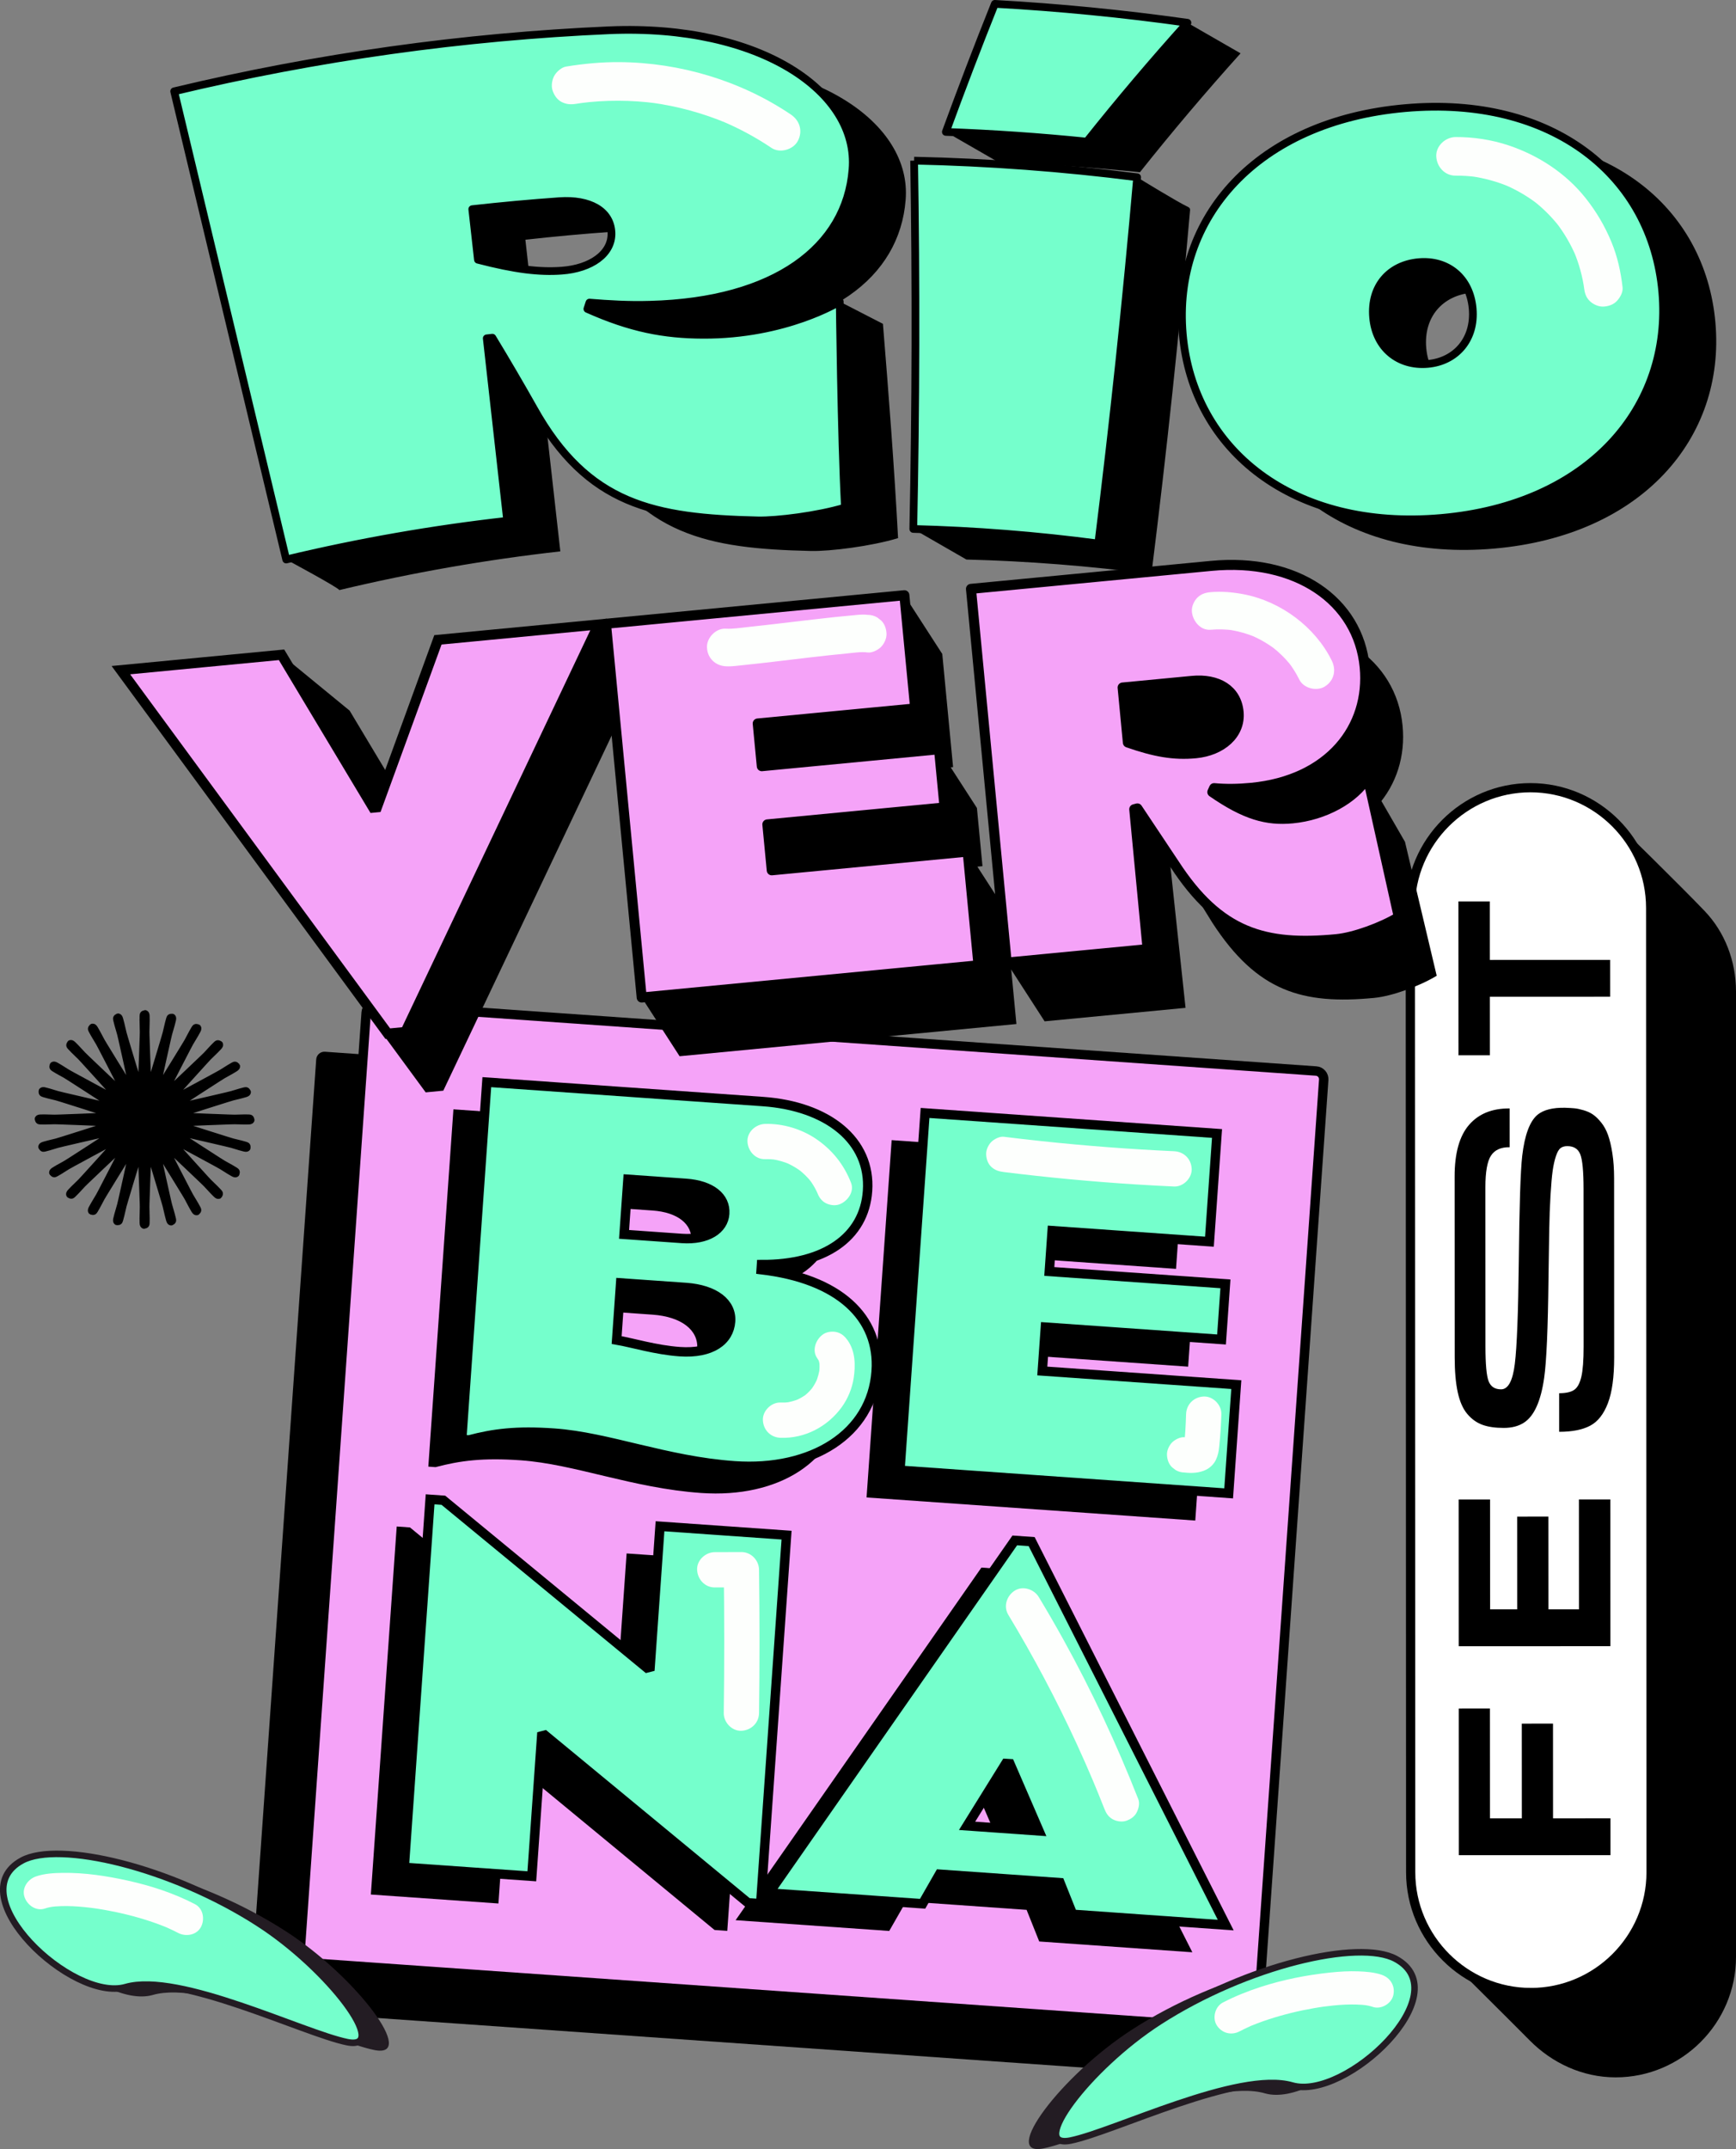<?xml version="1.0" encoding="UTF-8" standalone="no"?>
<svg
   width="737.27"
   height="912.479"
   viewBox="0 0 737.27 912.479"
   version="1.2"
   id="svg101"
   xmlns="http://www.w3.org/2000/svg"
   xmlns:svg="http://www.w3.org/2000/svg">
  <rect x="0" y="0" width="737.27" height="912.479" fill="#808080" stroke="none"/>
  <defs
     id="defs105" />
  <g
     id="surface1695"
     transform="translate(-43.48,-89.286)">
    <path
       style="fill:#000000;fill-opacity:1;fill-rule:nonzero;stroke:none"
       d="m 691.469,233.34 c -1.164,-13.27 -10.848,-20.812 -22.879,-19.754 -12.344,1.082 -20.559,10.199 -19.391,23.469 1.137,12.961 10.844,20.816 23.188,19.73 12.035,-1.059 20.223,-10.484 19.082,-23.445 m -123.117,10.824 c -4.34,-49.371 31.539,-90.461 94.488,-95.996 62.641,-5.504 104.828,28.723 109.168,78.094 4.312,49.062 -31.23,90.434 -93.871,95.941 -62.949,5.531 -105.473,-28.98 -109.785,-78.039 M 488.543,103.906 c 23.398,1.297 35.824,-7.977 59.238,-4.957 l 22.559,12.984 c -14.863,16.516 -29.113,33.352 -42.738,50.48 C 507.629,160.375 487.664,159 467.734,158.281 l -22.555,-12.984 c 6.07,-16.461 36.828,-25.043 43.363,-41.391 m -34.281,66.566 c 28,0.605 33.793,0.219 61.891,3.469 1.695,0.199 10.273,-9.402 10.273,-9.402 0,0 17.457,10.73 21.738,12.684 0.48,0.219 0.781,0.699 0.738,1.223 -4.523,51.684 -10,103.227 -16.426,154.609 -26.234,-3.469 -52.461,-5.523 -78.57,-6.195 L 431.352,313.875 c 0,0 22.539,-1.598 22.555,-2.391 0.953,-49.68 1.168,-91.242 0.355,-141.012 m -128.543,30.539 c -0.41,-9.324 -9.383,-14.215 -22.121,-13.32 -12.348,0.875 -24.68,2.004 -36.988,3.383 0.801,7.16 1.605,14.316 2.406,21.477 15.836,4.121 26.113,5.336 35.613,4.637 12.262,-0.887 21.48,-7.121 21.09,-16.176 m -33.059,74.578 c -5.664,-10.035 -11.504,-20.016 -17.52,-29.93 -0.797,0.086 -1.59,0.172 -2.383,0.262 2.895,25.828 5.793,51.652 8.688,77.477 -31.512,3.535 -62.859,9.016 -93.859,16.434 -0.238,-0.984 -22.559,-12.984 -22.559,-12.984 0,0 15.402,-15.227 15.094,-16.52 -15.316,-63.988 -24.801,-105.301 -40.113,-169.289 60.84,-14.559 122.73,-23.199 184.812,-25.922 64.184,-2.68 106.07,26.211 103.27,59.16 -2.598,32.875 -32.719,56.016 -86.055,57.379 -8.973,0.27 -17.293,-0.23 -25.668,-0.902 -0.293,0.895 -0.582,1.789 -0.875,2.684 18.469,8.27 32.691,11.07 49.039,10.984 21.023,-0.137 24.762,-16.348 35.582,-27.078 l 18.348,9.441 c 2.418,29.621 4.867,61.367 6.426,90.992 -11.531,3.48 -28.906,5.617 -36.918,5.457 -44.184,-1.023 -72.359,-6.523 -95.309,-47.645"
       id="path2" />
    <path
       style="fill:#75ffcc;fill-opacity:1;fill-rule:nonzero;stroke:none"
       d="m 668.914,220.355 c -1.168,-13.27 -10.848,-20.812 -22.879,-19.754 -12.348,1.082 -20.559,10.199 -19.395,23.469 1.141,12.961 10.848,20.812 23.191,19.73 12.031,-1.059 20.219,-10.484 19.082,-23.445 m -123.117,10.824 c -4.34,-49.375 31.539,-90.465 94.488,-95.996 62.637,-5.508 104.828,28.723 109.168,78.094 4.312,49.062 -31.234,90.434 -93.875,95.938 C 592.633,314.75 550.109,280.238 545.797,231.18 M 465.988,90.922 c 27.242,1.512 54.531,4.184 81.797,8.027 -14.867,16.512 -29.117,33.352 -42.742,50.477 -19.969,-2.039 -39.938,-3.41 -59.863,-4.129 6.652,-18.195 13.586,-36.32 20.809,-54.375 m -34.285,66.566 c 31.5,0.68 63.121,3.016 94.723,7.051 -4.539,51.992 -10.043,103.844 -16.504,155.531 -26.234,-3.469 -52.461,-5.523 -78.57,-6.195 1.086,-52.074 1.203,-104.211 0.352,-156.387 m -128.539,30.539 c -0.414,-9.324 -9.383,-14.215 -22.121,-13.32 -12.348,0.875 -24.68,2.004 -36.992,3.383 0.805,7.16 1.609,14.316 2.41,21.477 15.832,4.121 26.113,5.336 35.609,4.637 12.262,-0.887 21.48,-7.121 21.094,-16.176 m -33.062,74.578 c -5.664,-10.035 -11.5,-20.016 -17.52,-29.934 -0.793,0.09 -1.586,0.176 -2.379,0.266 2.895,25.824 5.789,51.652 8.688,77.477 -31.512,3.535 -62.859,9.012 -93.863,16.434 -15.859,-66.266 -31.719,-132.527 -47.578,-198.793 60.84,-14.559 122.73,-23.203 184.816,-25.922 64.184,-2.68 106.07,26.211 103.266,59.16 -2.598,32.875 -32.719,56.016 -86.055,57.379 -8.973,0.27 -17.293,-0.23 -25.664,-0.902 -0.293,0.895 -0.586,1.789 -0.875,2.684 18.469,8.266 32.688,10.906 49.039,10.98 35.293,0.164 58.137,-14.09 58.137,-14.09 0,0 0.613,56.977 2.215,87.449 -11.531,3.48 -28.902,5.617 -36.918,5.457 -44.184,-1.027 -72.355,-6.527 -95.309,-47.645"
       id="path4" />
    <path
       style="fill:none;stroke:#000000;stroke-width:3.277;stroke-linecap:butt;stroke-linejoin:round;stroke-miterlimit:10;stroke-opacity:1"
       d="M 6.625e-4,3.125e-5 C -1.167,13.27 -10.847,20.813 -22.878,19.754 -35.226,18.672 -43.437,9.555 -42.273,-3.715 c 1.141,-12.961 10.848,-20.812 23.191,-19.73 12.031,1.059 20.219,10.484 19.082,23.445 M -123.117,-10.824 c -4.34,49.375 31.539,90.465 94.488,95.996 62.637,5.508 104.828,-28.723 109.168,-78.094 4.312,-49.062 -31.234,-90.434 -93.875,-95.938 -62.945,-5.535 -105.469,28.977 -109.781,78.035 m -79.809,140.258 c 27.242,-1.512 54.531,-4.184 81.797,-8.027 -14.867,-16.512 -29.117,-33.352 -42.742,-50.477 -19.969,2.039 -39.938,3.41 -59.863,4.129 6.652,18.195 13.586,36.32 20.809,54.375 z m -34.285,-66.566 c 31.5,-0.68 63.121,-3.016 94.723,-7.051 -4.539,-51.992 -10.043,-103.844 -16.504,-155.531 -26.234,3.469 -52.461,5.523 -78.57,6.195 1.086,52.074 1.203,104.211 0.352,156.387 M -365.749,32.328 c -0.414,9.324 -9.383,14.215 -22.121,13.32 -12.348,-0.875 -24.68,-2.004 -36.992,-3.383 0.805,-7.16 1.609,-14.316 2.41,-21.477 15.832,-4.121 26.113,-5.336 35.609,-4.637 12.262,0.887 21.48,7.121 21.094,16.176 m -33.062,-74.578 c -5.664,10.035 -11.5,20.016 -17.52,29.934 -0.793,-0.09 -1.586,-0.176 -2.379,-0.266 2.895,-25.824 5.789,-51.652 8.688,-77.477 -31.512,-3.535 -62.859,-9.012 -93.863,-16.434 -15.859,66.266 -31.719,132.527 -47.578,198.793 60.84,14.559 122.73,23.203 184.816,25.922 64.184,2.68 106.07,-26.211 103.266,-59.16 -2.598,-32.875 -32.719,-56.016 -86.055,-57.379 -8.973,-0.27 -17.293,0.23 -25.664,0.902 -0.293,-0.895 -0.586,-1.789 -0.875,-2.684 18.469,-8.266 32.688,-10.906 49.039,-10.98 35.293,-0.164 58.137,14.09 58.137,14.09 0,0 0.613,-56.977 2.215,-87.449 -11.531,-3.48 -28.902,-5.617 -36.918,-5.457 -44.184,1.027 -72.355,6.527 -95.309,47.645"
       transform="matrix(1,0,0,-1,668.913,220.356)"
       id="path6" />
    <path
       style="fill:#fdfffd;fill-opacity:1;fill-rule:nonzero;stroke:none"
       d="m 288.211,133.359 c 1.242,-0.203 2.484,-0.387 3.73,-0.555 -0.723,0.098 -1.449,0.195 -2.176,0.293 10.824,-1.422 21.789,-1.371 32.609,0.07 -0.727,-0.098 -1.453,-0.195 -2.18,-0.293 10.957,1.496 21.68,4.406 31.879,8.676 l -1.957,-0.824 c 7.348,3.102 14.379,6.891 20.988,11.348 3.562,2.406 9.234,0.801 11.211,-2.938 2.188,-4.141 0.863,-8.645 -2.938,-11.211 -21.336,-14.395 -47.188,-22.102 -72.887,-22.266 -7.594,-0.047 -15.152,0.672 -22.637,1.898 -1.902,0.312 -3.965,2.172 -4.898,3.766 -1.027,1.758 -1.461,4.344 -0.824,6.312 0.641,1.984 1.867,3.895 3.766,4.898 2.062,1.09 4.02,1.199 6.312,0.824"
       id="path8" />
    <path
       style="fill:#fdfffd;fill-opacity:1;fill-rule:nonzero;stroke:none"
       d="m 661.645,163.863 c 2.898,-0.016 5.789,0.164 8.664,0.535 -0.727,-0.098 -1.453,-0.195 -2.18,-0.293 5.617,0.77 11.09,2.27 16.316,4.457 l -1.957,-0.828 c 4.961,2.117 9.625,4.82 13.906,8.098 -0.555,-0.426 -1.105,-0.855 -1.66,-1.281 4.152,3.223 7.855,6.941 11.078,11.09 -0.426,-0.551 -0.855,-1.105 -1.281,-1.656 3.328,4.34 6.086,9.07 8.23,14.102 -0.273,-0.652 -0.551,-1.305 -0.824,-1.957 2.164,5.168 3.656,10.578 4.402,16.129 -0.098,-0.727 -0.195,-1.453 -0.293,-2.176 0.051,0.395 0.102,0.793 0.145,1.188 0.258,2.242 0.746,4.137 2.402,5.793 1.418,1.422 3.75,2.492 5.793,2.402 2.117,-0.098 4.316,-0.793 5.793,-2.402 1.371,-1.496 2.641,-3.68 2.398,-5.793 -0.762,-6.668 -2.18,-13.102 -4.762,-19.312 -2.812,-6.762 -6.359,-12.793 -10.91,-18.531 -8.352,-10.535 -20.047,-18.18 -32.746,-22.418 -7.199,-2.402 -14.93,-3.578 -22.516,-3.531 -4.285,0.031 -8.395,3.75 -8.191,8.195 0.195,4.414 3.598,8.223 8.191,8.191"
       id="path10" />
    <path
       style="fill:#000000;fill-opacity:1;fill-rule:nonzero;stroke:none"
       d="M 552.621,970.621 152.906,942.531 c -1.926,-0.137 -3.379,-1.805 -3.242,-3.73 l 28.109,-399.715 c 0.137,-1.926 1.809,-3.375 3.73,-3.238 l 399.699,28.086 c 1.922,0.133 3.375,1.805 3.238,3.73 l -28.09,399.719 c -0.137,1.922 -1.805,3.375 -3.73,3.238"
       id="path12" />
    <path
       style="fill:#f5a3f8;fill-opacity:1;fill-rule:nonzero;stroke:none"
       d="M 573.836,950.719 174.121,922.625 c -1.926,-0.133 -3.375,-1.805 -3.242,-3.727 l 28.109,-399.715 c 0.137,-1.926 1.809,-3.375 3.73,-3.242 l 399.699,28.09 c 1.926,0.133 3.375,1.805 3.238,3.73 l -28.09,399.715 c -0.137,1.926 -1.805,3.375 -3.73,3.242"
       id="path14" />
    <path
       style="fill:none;stroke:#000000;stroke-width:3.995;stroke-linecap:butt;stroke-linejoin:miter;stroke-miterlimit:10;stroke-opacity:1"
       d="M -0.001,-9.5e-4 -399.716,28.093 c -1.926,0.133 -3.375,1.805 -3.242,3.727 l 28.109,399.715 c 0.137,1.926 1.809,3.375 3.73,3.242 L 28.581,406.687 c 1.926,-0.133 3.375,-1.805 3.238,-3.73 L 3.729,3.241 C 3.592,1.315 1.925,-0.134 -0.001,-9.5e-4 Z m 0,0"
       transform="matrix(1,0,0,-1,573.837,950.718)"
       id="path16" />
    <path
       style="fill:#000000;fill-opacity:1;fill-rule:nonzero;stroke:none"
       d="m 317.973,674.734 c -10.188,-0.715 -20.203,-3.812 -26.789,-4.93 l 1.707,-24.273 27.711,1.945 c 12.312,0.867 19.527,6.602 18.977,14.402 -0.578,8.238 -8.105,13.805 -21.605,12.855 m -21.988,-73.199 24.629,1.73 c 10.656,0.75 16.973,5.77 16.465,12.918 -0.469,6.719 -7.449,11.238 -18.105,10.488 l -24.633,-1.73 z m 105.422,81.461 c 1.598,-22.758 -15.809,-39.227 -48.855,-43.074 l 0.148,-2.168 c 26.648,0.133 43.652,-11.523 45.039,-31.246 1.508,-21.457 -16.984,-36.039 -44.457,-37.969 l -117.234,-8.242 -10.66,151.707 3.078,0.215 c 10.426,-2.75 20.039,-4.035 36.141,-2.902 22.977,1.613 47.484,11.832 76.617,13.879 32.922,2.312 58.312,-13.543 60.184,-40.199"
       id="path18" />
    <path
       style="fill:#000000;fill-opacity:1;fill-rule:nonzero;stroke:none"
       d="m 411.504,725.086 139.605,9.812 3.242,-46.168 -82.387,-5.789 1.309,-18.637 74.805,5.258 1.66,-23.625 -74.805,-5.254 1.219,-17.34 66.785,4.695 3.23,-45.945 -124.004,-8.715 z m 0,0"
       id="path20" />
    <path
       style="fill:#000000;fill-opacity:1;fill-rule:nonzero;stroke:none"
       d="m 346.934,908.734 5.418,0.383 10.996,-156.477 -53.746,-3.777 -4.203,59.816 -1.332,0.344 -86.469,-71.199 -5.637,-0.395 -10.98,156.254 54.18,3.809 4.191,-59.598 1.328,-0.344 z m 0,0"
       id="path22" />
    <path
       style="fill:#000000;fill-opacity:1;fill-rule:nonzero;stroke:none"
       d="m 440.008,876.066 16.453,-26.496 1.738,0.113 12.352,28.535 z m 27.426,-120.691 -7.156,-0.504 -104.387,149.711 65.238,4.57 7.191,-12.559 51.156,3.605 5.359,13.426 65.027,4.582 z m 0,0"
       id="path24" />
    <path
       style="fill:#75ffcc;fill-opacity:1;fill-rule:nonzero;stroke:none"
       d="m 332.152,663.191 c -10.188,-0.715 -20.203,-3.812 -26.789,-4.934 l 1.707,-24.27 27.711,1.945 c 12.312,0.863 19.527,6.602 18.977,14.402 -0.578,8.234 -8.109,13.805 -21.605,12.855 m -21.988,-73.199 24.629,1.73 c 10.656,0.75 16.969,5.77 16.465,12.918 -0.469,6.719 -7.453,11.238 -18.109,10.488 l -24.633,-1.73 z m 105.422,81.461 c 1.598,-22.758 -15.809,-39.227 -48.855,-43.074 l 0.148,-2.168 c 26.648,0.133 43.652,-11.523 45.035,-31.246 1.508,-21.457 -16.98,-36.039 -44.453,-37.969 l -117.234,-8.242 -10.66,151.707 3.078,0.215 c 10.426,-2.75 20.039,-4.035 36.141,-2.902 22.973,1.613 47.484,11.832 76.617,13.879 32.918,2.312 58.309,-13.543 60.184,-40.199"
       id="path26" />
    <path
       style="fill:none;stroke:#000000;stroke-width:3.995;stroke-linecap:butt;stroke-linejoin:miter;stroke-miterlimit:10;stroke-opacity:1"
       d="M 0.002,-6.25e-6 C -10.186,0.715 -20.201,3.812 -26.787,4.934 L -25.08,29.203 2.631,27.258 C 14.943,26.395 22.158,20.656 21.607,12.855 21.029,4.621 13.498,-0.949 0.002,-6.25e-6 Z M -21.987,73.199 2.642,71.469 c 10.656,-0.75 16.969,-5.77 16.465,-12.918 -0.469,-6.719 -7.453,-11.238 -18.109,-10.488 l -24.633,1.73 z M 83.435,-8.262 C 85.033,14.496 67.627,30.965 34.58,34.812 l 0.148,2.168 C 61.377,36.848 78.381,48.504 79.763,68.227 81.271,89.684 62.783,104.266 35.31,106.195 l -117.234,8.242 -10.66,-151.707 3.078,-0.215 c 10.426,2.75 20.039,4.035 36.141,2.902 22.973,-1.613 47.484,-11.832 76.617,-13.879 32.918,-2.312 58.309,13.543 60.184,40.199 z m 0,0"
       transform="matrix(1,0,0,-1,332.151,663.191)"
       id="path28" />
    <path
       style="fill:#75ffcc;fill-opacity:1;fill-rule:nonzero;stroke:#000000;stroke-width:3.995;stroke-linecap:butt;stroke-linejoin:miter;stroke-miterlimit:10;stroke-opacity:1"
       d="M 5.9375e-4,0.002 139.602,-9.811 l 3.246,46.164 -82.391,5.789 1.312,18.637 74.801,-5.258 1.66,23.625 -74.801,5.258 1.219,17.336 66.785,-4.695 3.227,45.945 -124,8.715 z m 0,0"
       transform="matrix(1,0,0,-1,425.683,713.541)"
       id="path30" />
    <path
       style="fill:#75ffcc;fill-opacity:1;fill-rule:nonzero;stroke:#000000;stroke-width:3.995;stroke-linecap:butt;stroke-linejoin:miter;stroke-miterlimit:10;stroke-opacity:1"
       d="M 6.8125e-4,-0.001 5.419,-0.384 16.415,156.093 l -53.746,3.777 -4.203,-59.816 -1.332,-0.34 -86.469,71.195 -5.637,0.398 -10.98,-156.258 54.18,-3.809 4.188,59.598 1.332,0.344 z m 0,0"
       transform="matrix(1,0,0,-1,361.113,897.19)"
       id="path32" />
    <path
       style="fill:#75ffcc;fill-opacity:1;fill-rule:nonzero;stroke:#000000;stroke-width:3.995;stroke-linecap:butt;stroke-linejoin:miter;stroke-miterlimit:10;stroke-opacity:1"
       d="M 6e-4,-0.002 16.454,26.494 18.192,26.385 30.544,-2.154 Z m 27.426,120.691 -7.156,0.504 -104.391,-149.711 65.238,-4.57 7.191,12.559 51.156,-3.602 5.363,-13.426 65.023,-4.586 z m 0,0"
       transform="matrix(1,0,0,-1,454.187,864.521)"
       id="path34" />
    <path
       style="fill:#fdfffd;fill-opacity:1;fill-rule:nonzero;stroke:none"
       d="m 368.414,581.465 c 1.578,-0.039 3.148,0.043 4.715,0.25 -0.664,-0.094 -1.324,-0.18 -1.988,-0.27 2.648,0.379 5.211,1.098 7.68,2.125 -0.598,-0.25 -1.191,-0.5 -1.789,-0.754 1.785,0.77 3.504,1.68 5.129,2.75 0.406,0.266 0.805,0.543 1.199,0.828 1.559,1.133 -1.043,-0.887 -0.074,-0.059 0.695,0.594 1.387,1.18 2.039,1.816 0.652,0.633 1.277,1.293 1.875,1.984 0.316,0.363 0.605,0.754 0.922,1.121 -1.613,-1.875 -0.438,-0.547 -0.094,-0.055 1.102,1.598 2.031,3.301 2.805,5.082 -0.254,-0.598 -0.504,-1.191 -0.758,-1.789 0.141,0.336 0.277,0.672 0.406,1.016 0.723,1.871 1.652,3.426 3.445,4.473 1.605,0.941 3.969,1.34 5.77,0.758 3.547,-1.148 6.738,-5.301 5.23,-9.215 -2.984,-7.738 -8.02,-14.047 -14.902,-18.695 -6.258,-4.227 -14.055,-6.543 -21.609,-6.348 -3.914,0.102 -7.676,3.375 -7.492,7.492 0.18,3.969 3.297,7.598 7.492,7.488"
       id="path36" />
    <path
       style="fill:#fdfffd;fill-opacity:1;fill-rule:nonzero;stroke:none"
       d="m 390.539,665.949 c 0.461,0.648 0.832,1.32 1.145,2.055 -0.254,-0.598 -0.504,-1.195 -0.758,-1.789 0.379,0.996 0.621,2.008 0.762,3.066 -0.086,-0.664 -0.176,-1.328 -0.266,-1.992 0.176,1.59 0.137,3.172 -0.051,4.758 0.09,-0.664 0.18,-1.328 0.27,-1.992 -0.285,2.105 -0.832,4.133 -1.637,6.094 0.25,-0.598 0.504,-1.191 0.754,-1.789 -0.574,1.336 -1.242,2.621 -2.043,3.836 -0.18,0.273 -0.379,0.539 -0.562,0.812 -0.5,0.75 1.141,-1.379 0.328,-0.418 -0.465,0.555 -0.941,1.102 -1.453,1.617 -0.469,0.473 -0.957,0.926 -1.469,1.352 -1.012,0.852 0.262,0.019 0.406,-0.293 -0.09,0.191 -0.82,0.582 -0.992,0.695 -1.242,0.82 -2.559,1.5 -3.926,2.082 0.598,-0.25 1.195,-0.504 1.789,-0.754 -1.883,0.762 -3.824,1.289 -5.836,1.582 0.664,-0.09 1.328,-0.18 1.992,-0.27 -1.344,0.172 -2.684,0.234 -4.035,0.188 -3.918,-0.141 -7.664,3.543 -7.488,7.488 0.188,4.176 3.289,7.344 7.488,7.488 10.348,0.363 20.004,-4.746 26.016,-13.035 2.59,-3.578 4.391,-7.934 5.059,-12.301 0.82,-5.391 0.738,-11.406 -2.559,-16.043 -1.156,-1.625 -2.492,-2.895 -4.477,-3.441 -1.793,-0.492 -4.18,-0.27 -5.77,0.754 -3.164,2.039 -5.117,6.836 -2.688,10.25"
       id="path38" />
    <path
       style="fill:#fdfffd;fill-opacity:1;fill-rule:nonzero;stroke:none"
       d="m 347.027,763.297 c 3.77,-0.016 7.543,-0.027 11.316,-0.039 -2.496,-2.496 -4.992,-4.992 -7.488,-7.488 0.277,20.297 0.273,40.602 0,60.898 -0.055,3.922 3.48,7.672 7.488,7.492 4.105,-0.184 7.434,-3.293 7.492,-7.492 0.273,-20.297 0.277,-40.602 0,-60.898 -0.055,-4.039 -3.387,-7.504 -7.492,-7.492 -3.773,0.012 -7.547,0.027 -11.316,0.039 -3.918,0.012 -7.672,3.434 -7.492,7.488 0.18,4.047 3.293,7.508 7.492,7.492"
       id="path40" />
    <path
       style="fill:#fdfffd;fill-opacity:1;fill-rule:nonzero;stroke:none"
       d="m 471.703,774.926 c 10.715,17.742 20.438,36.074 29.102,54.902 2.453,5.328 4.816,10.699 7.102,16.102 -0.25,-0.598 -0.504,-1.195 -0.754,-1.789 1.82,4.32 3.59,8.668 5.309,13.035 0.734,1.879 1.637,3.422 3.441,4.477 1.605,0.941 3.973,1.336 5.77,0.754 1.812,-0.586 3.562,-1.707 4.477,-3.441 0.887,-1.672 1.48,-3.93 0.758,-5.77 -9.164,-23.316 -19.773,-46.055 -31.922,-67.965 -3.336,-6.02 -6.789,-11.977 -10.348,-17.867 -2.023,-3.352 -6.812,-4.898 -10.246,-2.684 -3.371,2.172 -4.855,6.656 -2.688,10.246"
       id="path42" />
    <path
       style="fill:#fdfffd;fill-opacity:1;fill-rule:nonzero;stroke:none"
       d="m 469.785,586.926 c 18.703,2.32 37.477,4.082 56.289,5.27 5.336,0.336 10.68,0.625 16.023,0.871 3.918,0.18 7.664,-3.574 7.488,-7.492 -0.188,-4.211 -3.289,-7.297 -7.488,-7.488 -18.828,-0.867 -37.629,-2.297 -56.371,-4.297 -5.32,-0.566 -10.633,-1.184 -15.941,-1.844 -1.77,-0.219 -4.098,0.996 -5.297,2.195 -1.297,1.297 -2.277,3.43 -2.191,5.297 0.086,1.934 0.719,3.945 2.191,5.293 1.562,1.434 3.207,1.938 5.297,2.195"
       id="path44" />
    <path
       style="fill:#fdfffd;fill-opacity:1;fill-rule:nonzero;stroke:none"
       d="m 547.203,689.723 c -0.148,4.715 -0.391,9.457 -0.949,14.145 0.09,-0.664 0.176,-1.328 0.266,-1.992 -0.074,0.523 -0.176,1.02 -0.359,1.512 0.25,-0.598 0.504,-1.191 0.754,-1.789 -0.105,0.234 -0.219,0.438 -0.363,0.652 0.387,-0.504 0.777,-1.008 1.168,-1.512 -0.098,0.133 -0.215,0.254 -0.34,0.367 0.504,-0.391 1.008,-0.781 1.516,-1.172 -0.223,0.172 -0.422,0.293 -0.672,0.41 0.598,-0.25 1.191,-0.5 1.789,-0.754 -0.34,0.129 -0.676,0.211 -1.035,0.273 0.664,-0.09 1.328,-0.18 1.992,-0.27 -1.457,0.18 -2.945,0.105 -4.395,-0.07 -1.773,-0.215 -4.098,0.992 -5.297,2.191 -1.301,1.301 -2.277,3.434 -2.195,5.297 0.086,1.938 0.723,3.945 2.195,5.297 0.504,0.391 1.012,0.781 1.516,1.172 1.168,0.676 2.43,1.016 3.781,1.02 3.105,0.379 6.375,0.207 9.207,-1.219 1.688,-0.848 3.262,-2.418 4.066,-4.121 0.938,-1.98 1.211,-3.625 1.441,-5.809 0.477,-4.527 0.75,-9.082 0.895,-13.629 0.121,-3.922 -3.535,-7.668 -7.488,-7.492 -4.164,0.188 -7.359,3.293 -7.492,7.492"
       id="path46" />
    <path
       style="fill:#000000;fill-opacity:1;fill-rule:nonzero;stroke:none"
       d="m 731.172,439.926 -9.254,19.953 c -24.461,3.762 -43.367,24.973 -43.367,50.445 v 269.223 l -19.305,142.305 c 0,0 25.484,25.281 33.902,33.785 9.355,9.449 22.234,15.676 36.5,15.676 28.105,0 51.102,-22.996 51.102,-51.098 V 510.324 c 0,-13.125 -4.824,-25.316 -13.266,-34.172 -10.246,-10.742 -36.312,-36.227 -36.312,-36.227"
       id="path48" />
    <path
       style="fill:#ffffff;fill-opacity:1;fill-rule:nonzero;stroke:none"
       d="m 693.656,935.297 c -28.074,0.012 -51.055,-22.949 -51.066,-51.023 l -0.164,-409.469 c -0.012,-28.074 22.949,-51.055 51.023,-51.066 28.074,-0.008 51.055,22.953 51.062,51.027 l 0.168,409.469 c 0.012,28.074 -22.949,51.051 -51.023,51.062"
       id="path50" />
    <path
       style="fill:none;stroke:#000000;stroke-width:3.914;stroke-linecap:butt;stroke-linejoin:miter;stroke-miterlimit:10;stroke-opacity:1"
       d="m -3.5e-4,0.002 c -28.074,-0.012 -51.055,22.949 -51.066,51.023 l -0.164,409.469 c -0.012,28.074 22.949,51.055 51.023,51.066 28.074,0.008 51.055,-22.953 51.062,-51.027 L 51.023,51.064 C 51.035,22.99 28.074,0.014 -3.5e-4,0.002 Z m 0,0"
       transform="matrix(1,0,0,-1,693.657,935.299)"
       id="path52" />
    <path
       style="fill:#000000;fill-opacity:1;fill-rule:nonzero;stroke:none"
       d="m 689.797,861.34 -0.019,-40.219 13.254,-0.004 0.016,40.215 24.387,-0.012 0.008,15.648 -64.422,0.023 -0.023,-62.301 13.25,-0.008 0.019,46.66 z m 0,0"
       id="path54" />
    <path
       style="fill:#000000;fill-opacity:1;fill-rule:nonzero;stroke:none"
       d="m 687.828,772.609 -0.019,-39.391 13.254,-0.004 0.016,39.391 12.977,-0.008 -0.019,-46.656 13.344,-0.008 0.027,62.305 -64.422,0.027 -0.023,-62.305 13.344,-0.004 0.019,46.656 z m 0,0"
       id="path56" />
    <path
       style="fill:#000000;fill-opacity:1;fill-rule:nonzero;stroke:none"
       d="m 689.957,580.07 c 1.039,-8.898 3.215,-14.727 6.523,-17.488 2.578,-2.086 6.504,-3.07 11.781,-2.949 1.535,0.059 2.824,0.133 3.867,0.227 1.039,0.094 2.348,0.367 3.91,0.824 1.562,0.465 2.898,1.074 4.004,1.844 1.105,0.766 2.258,1.883 3.449,3.355 1.199,1.473 2.164,3.238 2.902,5.293 0.738,2.055 1.352,4.645 1.844,7.777 0.492,3.125 0.742,6.652 0.742,10.578 l 0.031,76.109 c 0.004,8.281 -0.883,14.758 -2.66,19.418 -1.777,4.664 -4.293,7.855 -7.543,9.574 -3.254,1.719 -7.637,2.582 -13.16,2.586 l -0.004,-16.383 c 2.879,0 5.016,-0.48 6.395,-1.43 1.379,-0.953 2.391,-2.809 3.035,-5.57 0.641,-2.758 0.961,-7.027 0.961,-12.789 l -0.027,-66.906 c -0.004,-7.488 -0.465,-12.395 -1.387,-14.727 -0.922,-2.328 -2.766,-3.496 -5.523,-3.492 -1.168,0 -2.121,0.277 -2.855,0.828 -0.734,0.551 -1.395,1.703 -1.977,3.453 -0.582,1.746 -1.039,3.805 -1.379,6.164 -0.332,2.363 -0.637,5.848 -0.914,10.445 -0.273,4.602 -0.457,9.539 -0.547,14.82 -0.09,5.273 -0.195,12.145 -0.312,20.613 -0.234,21.105 -0.844,35.094 -1.824,41.969 -1.406,10 -4.285,16.379 -8.641,19.145 -2.27,1.473 -5.121,2.207 -8.559,2.207 -3.621,0.004 -6.641,-0.438 -9.066,-1.328 -2.422,-0.891 -4.555,-2.422 -6.398,-4.598 -1.84,-2.176 -3.191,-5.246 -4.051,-9.203 -0.863,-3.957 -1.293,-8.91 -1.293,-14.863 l -0.031,-76.75 c -0.004,-9.879 2.031,-17.18 6.109,-21.906 4.078,-4.727 9.828,-7.062 17.25,-6.996 l 0.008,16.469 c -3.68,-0.059 -6.316,1.125 -7.914,3.547 -1.59,2.422 -2.391,6.918 -2.387,13.48 l 0.027,67.551 c 0.004,7.547 0.453,12.469 1.34,14.77 0.895,2.301 2.656,3.449 5.297,3.449 3.004,0 4.953,-3.605 5.836,-10.812 0.887,-7.211 1.449,-21.676 1.688,-43.395 0.234,-23.5 0.719,-38.469 1.453,-44.91"
       id="path58" />
    <path
       style="fill:#000000;fill-opacity:1;fill-rule:nonzero;stroke:none"
       d="m 676.219,512.508 0.008,24.844 -13.344,0.008 -0.027,-65.34 13.344,-0.008 0.012,24.848 51.074,-0.019 0.008,15.645 z m 0,0"
       id="path60" />
    <path
       style="fill:#000000;fill-opacity:1;fill-rule:nonzero;stroke:none"
       d="m 224.266,553.094 7.48,-0.715 82.059,-173.016 -16.098,-24.934 -52.137,31.457 -13.098,69.891 -1.59,0.148 -38.918,-64.91 -28.918,-23.711 -52.137,31.457 z m 0,0"
       id="path62" />
    <path
       style="fill:#000000;fill-opacity:1;fill-rule:nonzero;stroke:none"
       d="m 332.102,537.754 143.047,-13.676 -4.617,-48.289 -16.098,-24.93 -67.098,32.883 -1.863,-19.492 75.262,-7.195 -2.363,-24.711 L 442.273,407.41 382.109,429 l -0.734,-7.598 66.875,-6.395 -4.594,-48.059 -16.098,-24.93 -110.625,37.047 -0.93,133.754 z m 0,0"
       id="path64" />
    <path
       style="fill:#000000;fill-opacity:1;fill-rule:nonzero;stroke:none"
       d="m 626.699,447.523 c -5.75,9.242 -4.637,12.867 -18.242,14.168 -10.879,1.039 -20.047,-1.516 -34.008,-11.164 l 0.754,-1.672 c 4.848,0.453 10.105,0.41 15.773,-0.133 33.098,-3.164 50.621,-25.656 48.172,-51.277 -2.688,-28.109 -28.914,-46.418 -65.188,-42.953 L 471.945,364.246 471.016,498 l 16.102,24.934 59.852,-5.723 -6.715,-62.832 1.336,-0.355 16.797,27.094 c 19.039,29.293 38.324,34.77 68.703,31.867 7.707,-0.738 19.418,-5.059 26.551,-9.402 l -13.473,-56.855 -15.848,-27.438 z m 0,0"
       id="path66" />
    <path
       style="fill:#f5a3f8;fill-opacity:1;fill-rule:nonzero;stroke:#000000;stroke-width:4.258;stroke-linecap:butt;stroke-linejoin:miter;stroke-miterlimit:10;stroke-opacity:1"
       d="M -0.001,4.375e-5 7.483,0.715 89.542,173.731 21.303,167.207 -4.611,96.098 -6.197,95.945 -45.119,160.856 -113.353,154.332 Z m 0,0"
       transform="matrix(1,0,0,-1,208.165,528.16)"
       id="path68" />
    <path
       style="fill:#f5a3f8;fill-opacity:1;fill-rule:nonzero;stroke:#000000;stroke-width:4.258;stroke-linecap:butt;stroke-linejoin:round;stroke-miterlimit:10;stroke-opacity:1"
       d="M -2.9375e-4,-1.25e-5 143.047,13.676 138.429,61.961 55.234,54.008 53.371,73.504 l 75.258,7.195 -2.359,24.711 -75.262,-7.195 -1.734,18.137 66.875,6.391 -4.594,48.062 -126.727,-12.117 z m 0,0"
       transform="matrix(1,0,0,-1,316.004,512.82)"
       id="path70" />
    <path
       style="fill:#f5a3f8;fill-opacity:1;fill-rule:nonzero;stroke:none"
       d="m 551.297,409.109 c -9.301,0.891 -17.469,-0.605 -28.816,-4.551 l -2.23,-23.359 29.469,-2.816 c 10.871,-1.039 18.875,3.691 19.785,13.211 0.91,9.523 -7.336,16.477 -18.207,17.516 m 73.023,10.18 c -5.754,9.242 -18.355,16.168 -31.961,17.469 -10.879,1.039 -20.047,-1.516 -34.008,-11.164 l 0.754,-1.672 c 4.848,0.453 10.105,0.41 15.773,-0.133 33.094,-3.164 50.621,-25.656 48.172,-51.273 -2.688,-28.113 -28.918,-46.422 -65.188,-42.957 L 455.848,339.312 471.02,498 l 59.848,-5.719 -5.676,-59.398 1.332,-0.355 15.762,23.656 c 19.043,29.293 38.324,34.773 68.703,31.867 7.707,-0.738 19.422,-5.059 26.555,-9.398 z m 0,0"
       id="path72" />
    <path
       style="fill:none;stroke:#000000;stroke-width:4.258;stroke-linecap:butt;stroke-linejoin:round;stroke-miterlimit:10;stroke-opacity:1"
       d="M 0.002,0.001 C -9.299,-0.89 -17.467,0.606 -28.815,4.552 L -31.045,27.911 -1.576,30.728 C 9.295,31.767 17.299,27.036 18.209,17.517 19.119,7.993 10.873,1.04 0.002,0.001 Z M 73.025,-10.179 C 67.271,-19.421 54.67,-26.347 41.064,-27.647 30.185,-28.686 21.017,-26.132 7.056,-16.483 l 0.754,1.672 c 4.848,-0.453 10.105,-0.41 15.773,0.133 33.094,3.164 50.621,25.656 48.172,51.273 -2.688,28.113 -28.918,46.422 -65.188,42.957 L -95.448,69.798 l 15.172,-158.688 59.848,5.719 -5.676,59.398 1.332,0.355 15.762,-23.656 c 19.043,-29.293 38.324,-34.773 68.703,-31.867 7.707,0.738 19.422,5.059 26.555,9.398 z m 0,0"
       transform="matrix(1,0,0,-1,551.295,409.11)"
       id="path74" />
    <path
       style="fill:#fdfffd;fill-opacity:1;fill-rule:nonzero;stroke:none"
       d="m 557.637,356.672 c 3.152,-0.27 6.305,-0.191 9.441,0.215 -0.707,-0.098 -1.414,-0.191 -2.121,-0.285 4.098,0.562 8.082,1.676 11.895,3.281 -0.637,-0.266 -1.273,-0.535 -1.906,-0.805 3.691,1.59 7.164,3.617 10.359,6.059 -0.539,-0.418 -1.074,-0.832 -1.613,-1.25 3.074,2.383 5.844,5.113 8.242,8.18 l -1.246,-1.613 c 1.777,2.312 3.324,4.777 4.613,7.398 1.848,3.758 7.477,5.086 10.922,2.863 3.848,-2.48 4.84,-6.902 2.863,-10.922 -7.07,-14.367 -21.699,-25.164 -37.375,-28.18 -4.633,-0.891 -9.367,-1.312 -14.074,-0.906 -2.152,0.188 -4.07,0.766 -5.645,2.34 -1.383,1.383 -2.426,3.656 -2.336,5.645 0.18,4.016 3.527,8.367 7.98,7.98"
       id="path76" />
    <path
       style="fill:#fdfffd;fill-opacity:1;fill-rule:nonzero;stroke:none"
       d="m 351.711,372.184 c 2.5,0.148 5.098,-0.266 7.574,-0.512 4.543,-0.457 9.078,-0.988 13.613,-1.52 10.008,-1.176 20.008,-2.449 30.043,-3.383 2.91,-0.273 6.125,-0.844 9.051,-0.453 1.871,0.254 4.383,-1.07 5.645,-2.336 1.387,-1.387 2.43,-3.656 2.34,-5.645 -0.094,-2.066 -0.77,-4.207 -2.34,-5.645 -0.535,-0.418 -1.074,-0.832 -1.613,-1.25 -1.246,-0.723 -2.59,-1.086 -4.031,-1.09 -2.449,-0.328 -5.109,0.102 -7.551,0.316 -4.543,0.395 -9.074,0.902 -13.605,1.418 -10.016,1.137 -20.02,2.414 -30.047,3.465 -2.965,0.309 -6.086,0.844 -9.078,0.668 -4.176,-0.25 -8.168,3.848 -7.98,7.98 0.203,4.539 3.508,7.715 7.98,7.984"
       id="path78" />
    <path
       style="fill:#f5a3f8;fill-opacity:1;fill-rule:nonzero;stroke:none"
       d="m 149.562,564.602 c 0,0.707 -56.941,-2.383 -57.035,-1.699 -0.09,0.695 55.652,12.715 55.469,13.379 -0.188,0.676 -54.273,-17.383 -54.547,-16.746 -0.273,0.645 50.293,27.008 49.938,27.605 -0.355,0.602 -47.785,-31.066 -48.215,-30.52 -0.43,0.547 41.516,39.188 41.016,39.672 -0.496,0.488 -38.137,-42.359 -38.695,-41.941 -0.555,0.418 30.063,48.535 29.453,48.879 -0.602,0.34 -26.008,-50.719 -26.656,-50.457 -0.641,0.262 16.633,54.613 15.953,54.793 -0.668,0.172 -12.176,-55.688 -12.875,-55.598 -0.684,0.086 2.23,57.051 1.523,57.051 -0.707,0 2.207,-56.965 1.523,-57.051 -0.699,-0.09 -12.211,55.77 -12.879,55.594 -0.68,-0.176 16.598,-54.527 15.957,-54.789 -0.648,-0.262 -26.059,50.797 -26.66,50.457 -0.609,-0.348 30.012,-48.461 29.457,-48.879 -0.559,-0.418 -38.203,42.426 -38.703,41.938 -0.496,-0.484 41.453,-39.121 41.023,-39.668 -0.43,-0.547 -47.863,31.117 -48.219,30.516 -0.355,-0.598 50.215,-26.957 49.938,-27.602 -0.27,-0.637 -54.359,17.422 -54.543,16.746 -0.184,-0.668 55.559,-12.684 55.465,-13.379 -0.09,-0.684 -57.031,2.402 -57.031,1.699 0,-0.707 56.941,2.379 57.031,1.695 0.094,-0.695 -55.648,-12.711 -55.465,-13.379 0.188,-0.676 54.273,17.387 54.543,16.746 0.273,-0.641 -50.289,-27.008 -49.934,-27.605 0.355,-0.602 47.781,31.066 48.215,30.52 0.43,-0.547 -41.516,-39.184 -41.02,-39.672 0.5,-0.488 38.137,42.363 38.695,41.941 0.559,-0.418 -30.059,-48.535 -29.453,-48.879 0.605,-0.34 26.012,50.723 26.66,50.457 0.641,-0.258 -16.637,-54.613 -15.957,-54.789 0.668,-0.176 12.18,55.688 12.879,55.598 0.684,-0.09 -2.23,-57.051 -1.523,-57.051 0.707,0 -2.207,56.961 -1.523,57.051 0.699,0.09 12.211,-55.773 12.879,-55.598 0.68,0.176 -16.602,54.531 -15.961,54.789 0.652,0.266 26.062,-50.797 26.664,-50.453 0.609,0.344 -30.012,48.457 -29.457,48.875 0.559,0.418 38.203,-42.426 38.699,-41.938 0.5,0.488 -41.453,39.121 -41.02,39.668 0.43,0.547 47.863,-31.117 48.219,-30.516 0.352,0.598 -50.215,26.957 -49.941,27.602 0.273,0.637 54.363,-17.418 54.547,-16.742 0.184,0.664 -55.559,12.68 -55.469,13.375 0.094,0.684 57.035,-2.402 57.035,-1.695"
       id="path80" />
    <path
       style="fill:none;stroke:#000000;stroke-width:4.081;stroke-linecap:butt;stroke-linejoin:miter;stroke-miterlimit:10;stroke-opacity:1"
       d="m -3e-4,-9.625e-4 c 0,-0.707 -56.941,2.383 -57.035,1.699 -0.09,-0.695 55.652,-12.715 55.469,-13.379 -0.188,-0.676 -54.273,17.383 -54.547,16.746 -0.273,-0.645 50.293,-27.008 49.938,-27.605 -0.355,-0.602 -47.785,31.066 -48.215,30.52 -0.43,-0.547 41.516,-39.188 41.016,-39.672 -0.496,-0.488 -38.137,42.359 -38.695,41.941 -0.555,-0.418 30.062,-48.535 29.453,-48.879 -0.602,-0.34 -26.008,50.719 -26.656,50.457 -0.641,-0.262 16.633,-54.613 15.953,-54.793 -0.668,-0.172 -12.176,55.688 -12.875,55.598 -0.684,-0.086 2.23,-57.051 1.523,-57.051 -0.707,0 2.207,56.965 1.523,57.051 -0.699,0.09 -12.211,-55.77 -12.879,-55.594 -0.68,0.176 16.598,54.527 15.957,54.789 -0.648,0.262 -26.059,-50.797 -26.66,-50.457 -0.609,0.348 30.012,48.461 29.457,48.879 -0.559,0.418 -38.203,-42.426 -38.703,-41.938 -0.496,0.484 41.453,39.121 41.023,39.668 -0.43,0.547 -47.863,-31.117 -48.219,-30.516 -0.355,0.598 50.215,26.957 49.938,27.602 -0.27,0.637 -54.359,-17.422 -54.543,-16.746 -0.184,0.668 55.559,12.684 55.465,13.379 -0.09,0.684 -57.031,-2.402 -57.031,-1.699 0,0.707 56.941,-2.379 57.031,-1.695 0.094,0.695 -55.648,12.711 -55.465,13.379 0.188,0.676 54.273,-17.387 54.543,-16.746 0.273,0.641 -50.289,27.008 -49.934,27.605 0.355,0.602 47.781,-31.066 48.215,-30.52 0.43,0.547 -41.516,39.184 -41.02,39.672 0.5,0.488 38.137,-42.363 38.695,-41.941 0.559,0.418 -30.059,48.535 -29.453,48.879 0.605,0.34 26.012,-50.723 26.66,-50.457 0.641,0.258 -16.637,54.613 -15.957,54.789 0.668,0.176 12.18,-55.688 12.879,-55.598 0.684,0.09 -2.23,57.051 -1.523,57.051 0.707,0 -2.207,-56.961 -1.523,-57.051 0.699,-0.09 12.211,55.773 12.879,55.598 0.68,-0.176 -16.602,-54.531 -15.961,-54.789 0.652,-0.266 26.062,50.797 26.664,50.453 0.609,-0.344 -30.012,-48.457 -29.457,-48.875 0.559,-0.418 38.203,42.426 38.699,41.938 0.5,-0.488 -41.453,-39.121 -41.02,-39.668 C -53.961,-8.524 -6.528,23.14 -6.172,22.538 -5.821,21.94 -56.387,-4.419 -56.114,-5.063 -55.84,-5.7 -1.75,12.355 -1.567,11.679 -1.383,11.015 -57.125,-1.001 -57.035,-1.696 -56.942,-2.38 -3e-4,0.706 -3e-4,-9.625e-4 Z m 0,0"
       transform="matrix(1,0,0,-1,149.563,564.601)"
       id="path82" />
    <path
       style="fill:#231c23;fill-opacity:1;fill-rule:nonzero;stroke:none"
       d="m 524.254,951.035 c -30.129,19.426 -56.176,54.25 -37.582,50.441 18.594,-3.805 71.281,-29.938 94.004,-23.379 22.723,6.559 71.074,-39.121 44.039,-53.742 -15.645,-8.457 -63.301,2.715 -100.461,26.68"
       id="path84" />
    <path
       style="fill:#75ffcc;fill-opacity:1;fill-rule:nonzero;stroke:none"
       d="m 535.77,947.691 c -30.125,19.43 -56.172,54.254 -37.578,50.441 18.594,-3.805 71.277,-29.938 94,-23.379 22.723,6.559 71.078,-39.121 44.039,-53.738 -15.645,-8.461 -63.297,2.711 -100.461,26.676"
       id="path86" />
    <path
       style="fill:none;stroke:#231c23;stroke-width:2.778;stroke-linecap:butt;stroke-linejoin:miter;stroke-miterlimit:10;stroke-opacity:1"
       d="M 6.3125e-4,-6.25e-6 C -30.124,-19.43 -56.171,-54.254 -37.577,-50.441 c 18.594,3.805 71.277,29.938 94,23.379 C 79.145,-33.621 127.501,12.059 100.462,26.676 84.817,35.137 37.165,23.965 6.3125e-4,-6.25e-6 Z m 0,0"
       transform="matrix(1,0,0,-1,535.769,947.691)"
       id="path88" />
    <path
       style="fill:#fdfffd;fill-opacity:1;fill-rule:nonzero;stroke:none"
       d="m 569.93,951.781 c 1.398,-0.73 2.824,-1.422 4.27,-2.066 0.418,-0.188 0.84,-0.41 1.273,-0.559 -0.348,0.145 -0.695,0.293 -1.043,0.438 0.219,-0.09 0.434,-0.18 0.652,-0.27 0.77,-0.312 1.539,-0.621 2.316,-0.914 3.133,-1.191 6.32,-2.234 9.539,-3.152 6.441,-1.84 13.02,-3.207 19.656,-4.113 -0.625,0.082 -1.254,0.168 -1.879,0.254 6.504,-0.871 13.262,-1.48 19.801,-0.609 -0.625,-0.086 -1.254,-0.168 -1.879,-0.254 1.312,0.184 2.617,0.438 3.871,0.867 3.504,1.203 7.891,-1.371 8.703,-4.938 0.895,-3.93 -1.188,-7.418 -4.941,-8.703 -3.172,-1.086 -6.691,-1.348 -10.02,-1.465 -3.957,-0.141 -7.926,0.102 -11.859,0.512 -10.039,1.051 -20.016,3.02 -29.617,6.148 -5.477,1.785 -10.879,3.941 -15.988,6.609 -3.285,1.715 -4.539,6.57 -2.535,9.676 2.156,3.348 6.164,4.375 9.68,2.539"
       id="path90" />
    <path
       style="fill:#231c23;fill-opacity:1;fill-rule:nonzero;stroke:none"
       d="m 164.824,909.254 c 30.125,19.43 56.172,54.254 37.578,50.445 -18.594,-3.809 -71.277,-29.938 -94,-23.379 -22.723,6.559 -71.078,-39.125 -44.039,-53.742 15.645,-8.457 63.297,2.711 100.461,26.676"
       id="path92" />
    <path
       style="fill:#75ffcc;fill-opacity:1;fill-rule:nonzero;stroke:none"
       d="m 153.309,905.91 c 30.125,19.43 56.172,54.254 37.578,50.445 -18.594,-3.809 -71.281,-29.938 -94,-23.379 -22.723,6.559 -71.078,-39.125 -44.039,-53.742 15.641,-8.457 63.297,2.711 100.461,26.676"
       id="path94" />
    <path
       style="fill:none;stroke:#231c23;stroke-width:2.778;stroke-linecap:butt;stroke-linejoin:miter;stroke-miterlimit:10;stroke-opacity:1"
       d="M 1.9375e-4,0.002 C 30.125,-19.428 56.172,-54.252 37.578,-50.443 c -18.594,3.809 -71.281,29.938 -94,23.379 -22.723,-6.559 -71.078,39.125 -44.039,53.742 15.641,8.457 63.297,-2.711 100.461,-26.676 z m 0,0"
       transform="matrix(1,0,0,-1,153.308,905.912)"
       id="path96" />
    <path
       style="fill:#fdfffd;fill-opacity:1;fill-rule:nonzero;stroke:none"
       d="m 126.289,897.785 c -8.922,-4.656 -18.645,-7.812 -28.445,-9.988 -9.027,-2.004 -18.43,-3.434 -27.695,-3.312 -3.754,0.051 -7.766,0.273 -11.34,1.496 -3.496,1.199 -6.168,4.914 -4.941,8.703 1.121,3.465 4.953,6.227 8.699,4.941 1.258,-0.434 2.562,-0.684 3.875,-0.867 -0.629,0.082 -1.254,0.168 -1.879,0.25 6.539,-0.871 13.297,-0.258 19.801,0.609 -0.629,-0.082 -1.254,-0.168 -1.879,-0.254 6.637,0.906 13.215,2.273 19.656,4.113 3.219,0.918 6.406,1.961 9.539,3.152 0.773,0.297 1.547,0.602 2.316,0.918 0.219,0.09 0.434,0.176 0.652,0.27 -0.348,-0.148 -0.695,-0.293 -1.043,-0.441 0.434,0.152 0.855,0.371 1.273,0.559 1.445,0.648 2.867,1.336 4.27,2.066 3.281,1.711 7.836,0.949 9.68,-2.535 1.719,-3.254 0.965,-7.852 -2.539,-9.68"
       id="path98" />
  </g>
</svg>
